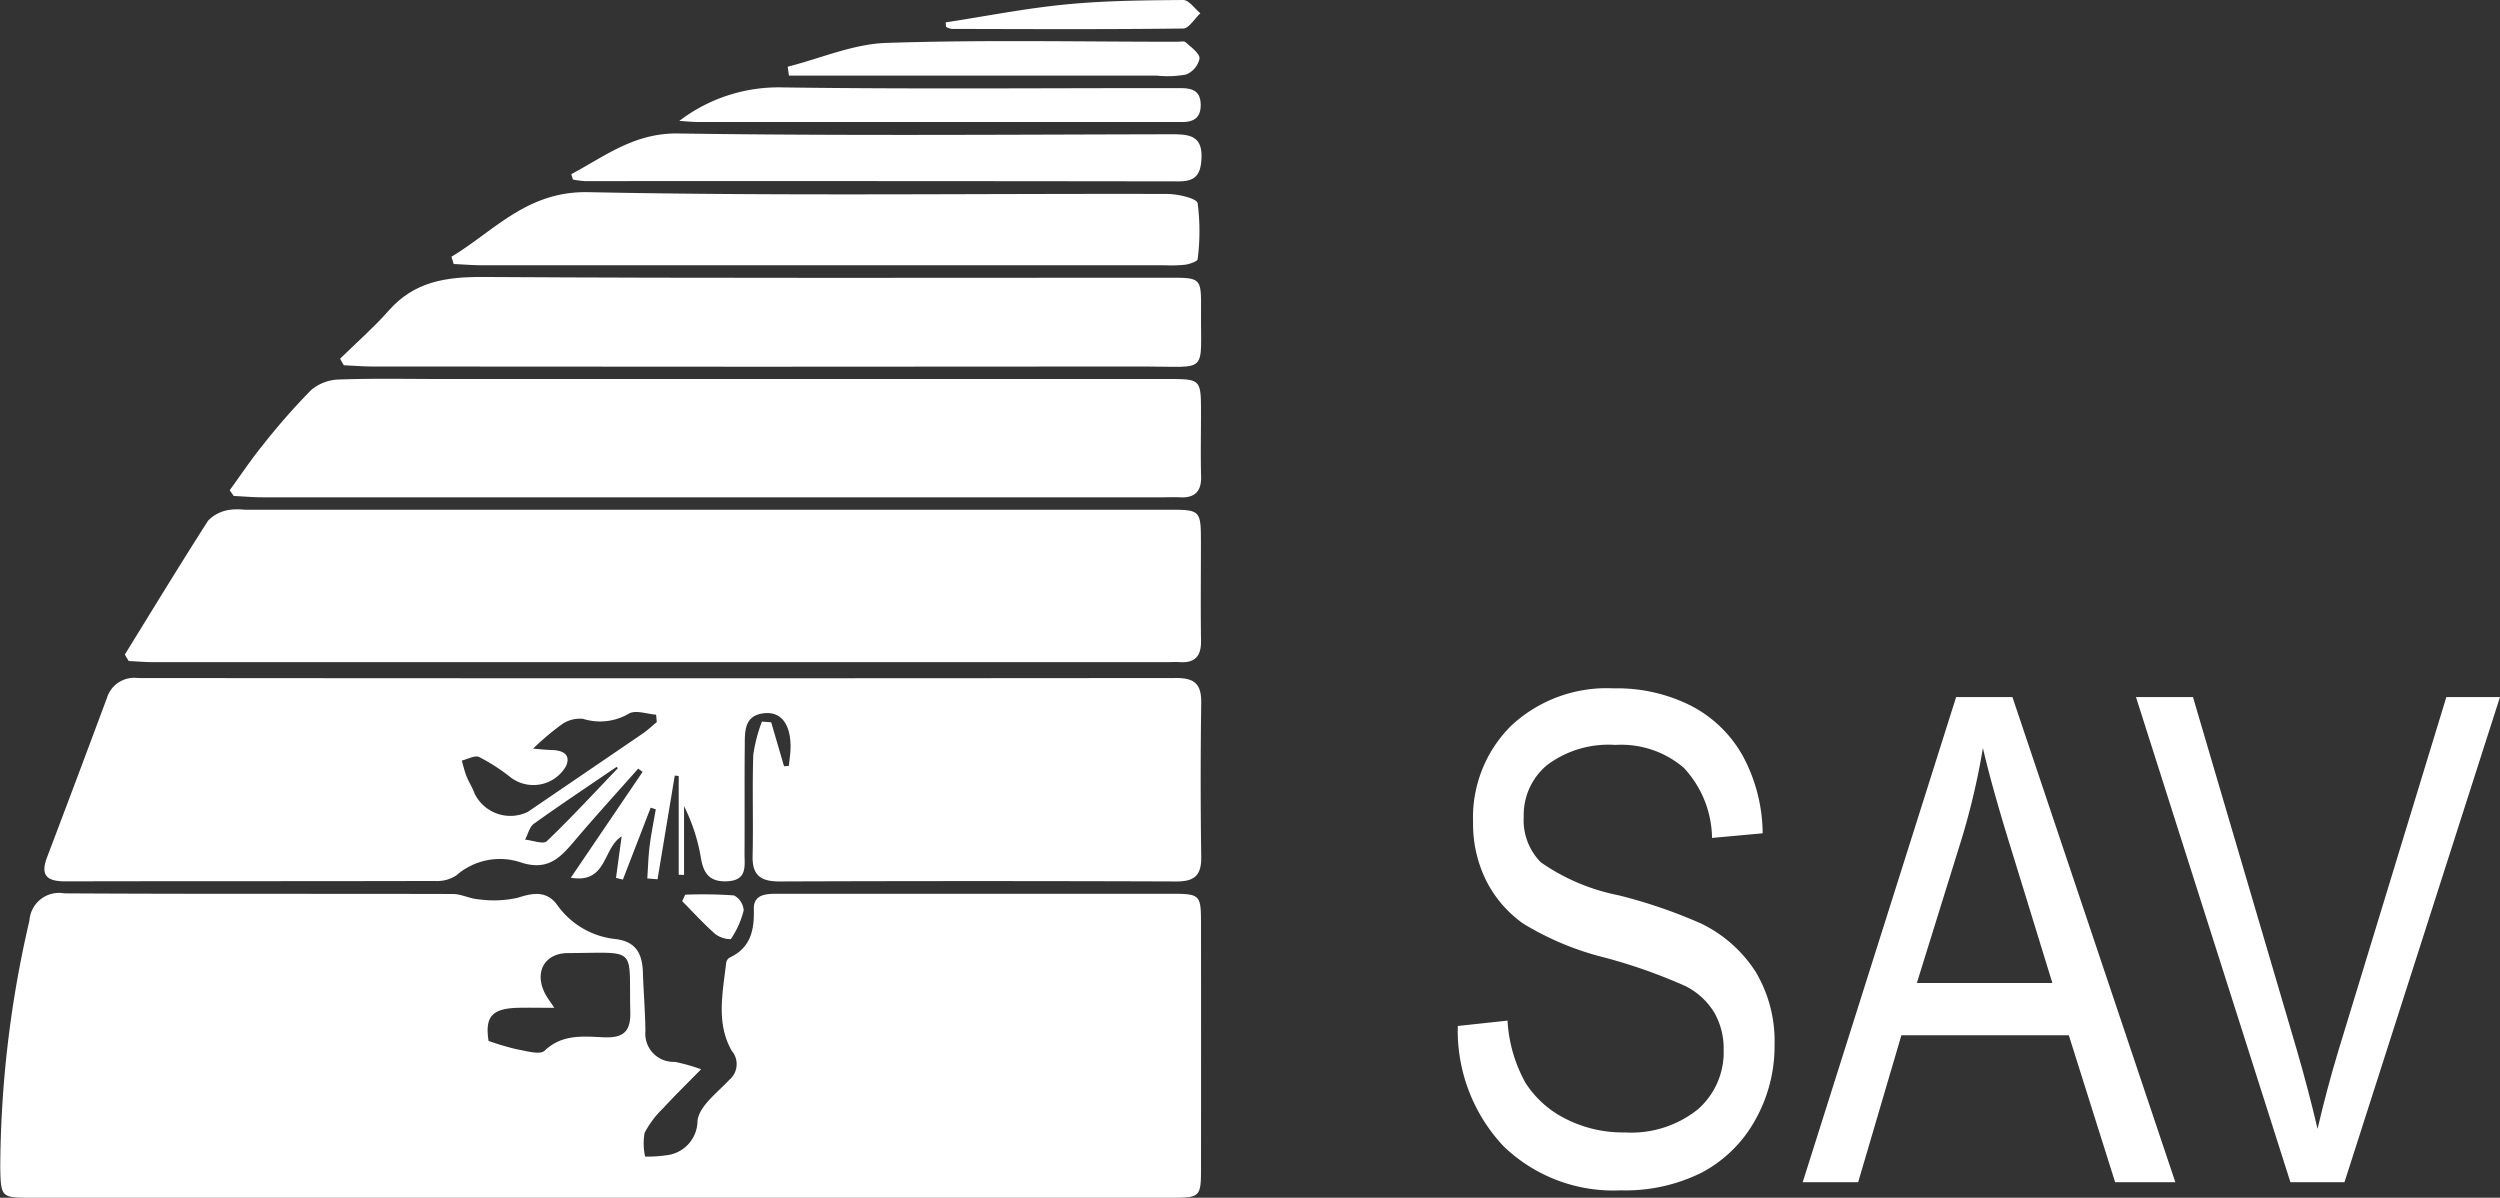 <svg id="sav" xmlns="http://www.w3.org/2000/svg" xmlns:xlink="http://www.w3.org/1999/xlink" width="140.373" height="67.251" viewBox="0 0 140.373 67.251">
  <rect x="0" y="0" width="140.373" height="67.251" fill="#333333" stroke="none"/>
  <defs>
    <clipPath id="clip-path">
      <rect id="Rettangolo_11989" data-name="Rettangolo 11989" width="140.373" height="67.251" fill="#fff"/>
    </clipPath>
  </defs>
  <g id="Raggruppa_9211" data-name="Raggruppa 9211" transform="translate(0 0)" clip-path="url(#clip-path)">
    <path id="Tracciato_4726" data-name="Tracciato 4726" d="M39.363,102.38c-.867.886-1.508,1.507-2.108,2.165a5.434,5.434,0,0,0-1.06,1.4,3.35,3.35,0,0,0,.029,1.335,7.028,7.028,0,0,0,1.16-.07,1.959,1.959,0,0,0,1.781-1.946c.1-.824,1.108-1.568,1.778-2.285a1.156,1.156,0,0,0,.143-1.641c-.891-1.558-.5-3.277-.311-4.947a.42.42,0,0,1,.2-.286c1.181-.556,1.384-1.545,1.352-2.73-.022-.809.673-.851,1.293-.851q3.912,0,7.825,0,7.174,0,14.347,0c1.569,0,1.641.068,1.643,1.57q.008,6.983,0,13.966c0,1.449-.085,1.532-1.561,1.532q-32.132,0-64.265,0c-1.522,0-1.56-.074-1.594-1.621A61.926,61.926,0,0,1,1.654,94.022,1.663,1.663,0,0,1,3.605,92.5c7.272.044,14.544.016,21.817.036.489,0,.972.274,1.465.3a6.136,6.136,0,0,0,2.17-.085c.878-.285,1.634-.405,2.224.393a4.594,4.594,0,0,0,3.272,1.922c1.164.136,1.509.831,1.544,1.857.037,1.1.127,2.2.143,3.3a1.583,1.583,0,0,0,1.651,1.738,10.371,10.371,0,0,1,1.472.416m-11.93-1.591a14.891,14.891,0,0,0,1.586.47c.524.091,1.3.329,1.558.08,1.007-.953,2.184-.8,3.342-.753,1.047.041,1.5-.292,1.472-1.408-.091-3.737.478-3.337-3.488-3.322-1.339,0-1.919,1.081-1.293,2.286.112.217.266.412.513.788-.819,0-1.443-.015-2.067,0-1.455.042-1.829.524-1.624,1.857" transform="translate(0 -42.339)" fill="#fff"/>
    <path id="Tracciato_4727" data-name="Tracciato 4727" d="M39.991,75.686l-.968,5.826-.575-.049c.042-.609.056-1.222.132-1.826.087-.69.228-1.372.345-2.058l-.287-.088-1.56,4.037-.386-.095c.1-.741.2-1.482.317-2.331-1.069.652-.8,2.667-2.855,2.322l4.031-5.944-.247-.184c-1.215,1.374-2.451,2.729-3.635,4.128-.772.911-1.461,1.594-2.886,1.163a3.7,3.7,0,0,0-3.683.7,1.965,1.965,0,0,1-1.212.319c-6.918.019-13.835.005-20.753.022-1.009,0-1.416-.316-1.027-1.343q1.7-4.477,3.368-8.965a1.6,1.6,0,0,1,1.727-1.109q29.173.028,58.346,0c1.044,0,1.382.4,1.368,1.4q-.061,4.32,0,8.641c.016,1.029-.37,1.384-1.39,1.381q-11.147-.04-22.294,0c-1.038,0-1.533-.331-1.506-1.43.047-1.893-.027-3.789.039-5.681a8.619,8.619,0,0,1,.484-1.865l.521.04.721,2.467.272-.019c.033-.36.094-.719.095-1.079,0-1.25-.522-1.958-1.435-1.883-1.19.1-1.129,1.031-1.137,1.858-.02,2.012,0,4.025-.013,6.037,0,.689.162,1.481-.951,1.544-.949.054-1.34-.378-1.492-1.272a10.291,10.291,0,0,0-.953-2.947v3.864l-.3-.01V75.713l-.219-.027m-7.965-1.512c.321.025.684.07,1.049.078.613.013,1.1.246.807.907a2.112,2.112,0,0,1-3.1.637,10.508,10.508,0,0,0-1.775-1.149c-.241-.114-.647.12-.978.2.088.3.156.6.27.89.127.322.329.615.44.941a2.236,2.236,0,0,0,3,1.047q3.232-2.2,6.456-4.4c.278-.19.524-.427.786-.643q-.021-.207-.042-.413c-.507-.039-1.1-.264-1.5-.077a3.181,3.181,0,0,1-2.6.31,1.772,1.772,0,0,0-1.248.351,14.659,14.659,0,0,0-1.562,1.327m4.769,1.09-.08-.067c-1.549,1.056-3.111,2.095-4.635,3.186-.251.179-.336.591-.5.895.417.04,1.023.278,1.22.089,1.378-1.318,2.672-2.725,3.993-4.1" transform="translate(-2.103 -32.14)" fill="#fff"/>
    <path id="Tracciato_4728" data-name="Tracciato 4728" d="M12.928,60.893c1.55-2.511,3.083-5.033,4.675-7.518a2.053,2.053,0,0,1,1.08-.586,3.188,3.188,0,0,1,.943-.028H71.459c1.888,0,1.889,0,1.89,1.918,0,1.815-.021,3.632.006,5.446.012.855-.338,1.252-1.2,1.194-.236-.016-.474,0-.711,0q-28.467,0-56.935,0c-.455,0-.911-.041-1.366-.062l-.217-.362" transform="translate(-5.918 -24.141)" fill="#fff"/>
    <path id="Tracciato_4729" data-name="Tracciato 4729" d="M23.783,45.481c.614-.843,1.193-1.714,1.849-2.522a37.082,37.082,0,0,1,2.73-3.11,2.526,2.526,0,0,1,1.566-.586c1.935-.069,3.873-.028,5.811-.028H76.421c1.895,0,1.9,0,1.9,1.911,0,1.184-.027,2.369.006,3.551.024.871-.371,1.23-1.214,1.18-.276-.016-.554,0-.83,0q-25.323,0-50.646,0c-.542,0-1.085-.049-1.626-.075l-.225-.319" transform="translate(-10.886 -17.954)" fill="#fff"/>
    <path id="Tracciato_4730" data-name="Tracciato 4730" d="M35.2,33.274c.916-.9,1.89-1.745,2.735-2.705,1.436-1.632,3.208-1.9,5.3-1.89,12.848.08,25.7.04,38.547.041,1.756,0,1.782.013,1.766,1.8-.035,3.667.482,3.182-3.221,3.186q-21.646.024-43.291,0c-.541,0-1.082-.046-1.622-.071l-.209-.365" transform="translate(-16.111 -13.127)" fill="#fff"/>
    <path id="Tracciato_4731" data-name="Tracciato 4731" d="M46.745,23.522c2.427-1.463,4.25-3.7,7.7-3.626,10.819.222,21.645.073,32.468.1.606,0,1.677.24,1.731.522a12.2,12.2,0,0,1,0,3.138c-.009.125-.445.277-.7.314A8.178,8.178,0,0,1,86.755,24q-19.137,0-38.276,0c-.536,0-1.072-.046-1.608-.07l-.125-.407" transform="translate(-21.397 -9.106)" fill="#fff"/>
    <path id="Tracciato_4732" data-name="Tracciato 4732" d="M59.147,16.108c1.893-1.006,3.535-2.322,6-2.286,9.25.136,18.5.062,27.756.044,1,0,1.7.106,1.631,1.383-.046.905-.358,1.263-1.273,1.262q-16.666-.023-33.331-.014a5.217,5.217,0,0,1-.686-.089l-.092-.3" transform="translate(-27.074 -6.327)" fill="#fff"/>
    <path id="Tracciato_4733" data-name="Tracciato 4733" d="M70.334,10.933a9.178,9.178,0,0,1,5.8-1.883c7.106.1,14.215.039,21.323.039.316,0,.632,0,.948,0,.641,0,1.195.078,1.208.923.013.817-.472,1-1.149.981-.158,0-.316,0-.473,0q-13.269,0-26.537,0c-.374,0-.748-.04-1.122-.062" transform="translate(-32.195 -4.142)" fill="#fff"/>
    <path id="Tracciato_4734" data-name="Tracciato 4734" d="M81.564,5.695c1.843-.467,3.674-1.274,5.53-1.336,5.445-.181,10.9-.065,16.351-.065.158,0,.374-.053.463.028.3.278.778.6.781.912a1.257,1.257,0,0,1-.759.9,5.679,5.679,0,0,1-1.646.06H81.634Z" transform="translate(-37.335 -1.949)" fill="#fff"/>
    <path id="Tracciato_4735" data-name="Tracciato 4735" d="M97.924,1.257C100.168.912,102.4.47,104.66.25c2.189-.214,4.4-.233,6.6-.25.319,0,.643.483.964.743-.322.3-.641.854-.966.858-4.333.054-8.667.032-13,.022a1.007,1.007,0,0,1-.317-.115c-.005-.084-.011-.168-.017-.251" transform="translate(-44.824 0)" fill="#fff"/>
    <path id="Tracciato_4736" data-name="Tracciato 4736" d="M70.807,92.628a25.267,25.267,0,0,1,2.736.041,1.022,1.022,0,0,1,.547.843,5.065,5.065,0,0,1-.724,1.614,1.466,1.466,0,0,1-.877-.293c-.651-.575-1.239-1.222-1.852-1.842l.17-.363" transform="translate(-32.333 -42.392)" fill="#fff"/>
    <path id="Tracciato_4740" data-name="Tracciato 4740" d="M150.96,90.237l2.787-.3a8.1,8.1,0,0,0,1.013,3.5,5.687,5.687,0,0,0,2.257,2.016,7.07,7.07,0,0,0,3.308.762,5.986,5.986,0,0,0,4.1-1.288,4.259,4.259,0,0,0,1.458-3.347,4.069,4.069,0,0,0-.529-2.1,3.985,3.985,0,0,0-1.6-1.474,29.941,29.941,0,0,0-4.617-1.626,16.268,16.268,0,0,1-4.5-1.885,6.552,6.552,0,0,1-2.081-2.407,7.157,7.157,0,0,1-.743-3.3,7.253,7.253,0,0,1,2.137-5.407,7.862,7.862,0,0,1,5.76-2.1,9.207,9.207,0,0,1,4.357.985,7,7,0,0,1,2.9,2.824,9.3,9.3,0,0,1,1.106,4.329l-2.843.26a5.878,5.878,0,0,0-1.588-3.94,5.393,5.393,0,0,0-3.838-1.282,5.75,5.75,0,0,0-3.828,1.124,3.642,3.642,0,0,0-1.319,2.908,3.351,3.351,0,0,0,.966,2.564,11.542,11.542,0,0,0,4.347,1.844,28.512,28.512,0,0,1,4.643,1.587,7.529,7.529,0,0,1,3.086,2.744,7.606,7.606,0,0,1,1.042,4.056,8.44,8.44,0,0,1-1.1,4.259,7.365,7.365,0,0,1-2.982,2.923,9.568,9.568,0,0,1-4.543,1,8.871,8.871,0,0,1-6.606-2.49,9.481,9.481,0,0,1-2.555-6.745" transform="translate(-69.101 -32.63)" fill="#fff"/>
    <path id="Tracciato_4741" data-name="Tracciato 4741" d="M186.666,99.416l8.615-27.241h3.16l9.148,27.241h-3.382l-2.6-8.25h-9.4l-2.428,8.25Zm6.409-11.186h7.609l-2.321-7.544q-1.077-3.474-1.579-5.649a40.148,40.148,0,0,1-1.224,5.2Z" transform="translate(-85.445 -33.037)" fill="#fff"/>
    <path id="Tracciato_4742" data-name="Tracciato 4742" d="M229.844,99.415l-8.672-27.24h3.2l5.824,19.789q.669,2.305,1.172,4.46.521-2.248,1.19-4.46L238.6,72.175h3.011l-8.731,27.24Z" transform="translate(-101.239 -33.037)" fill="#fff"/>
  </g>
</svg>
